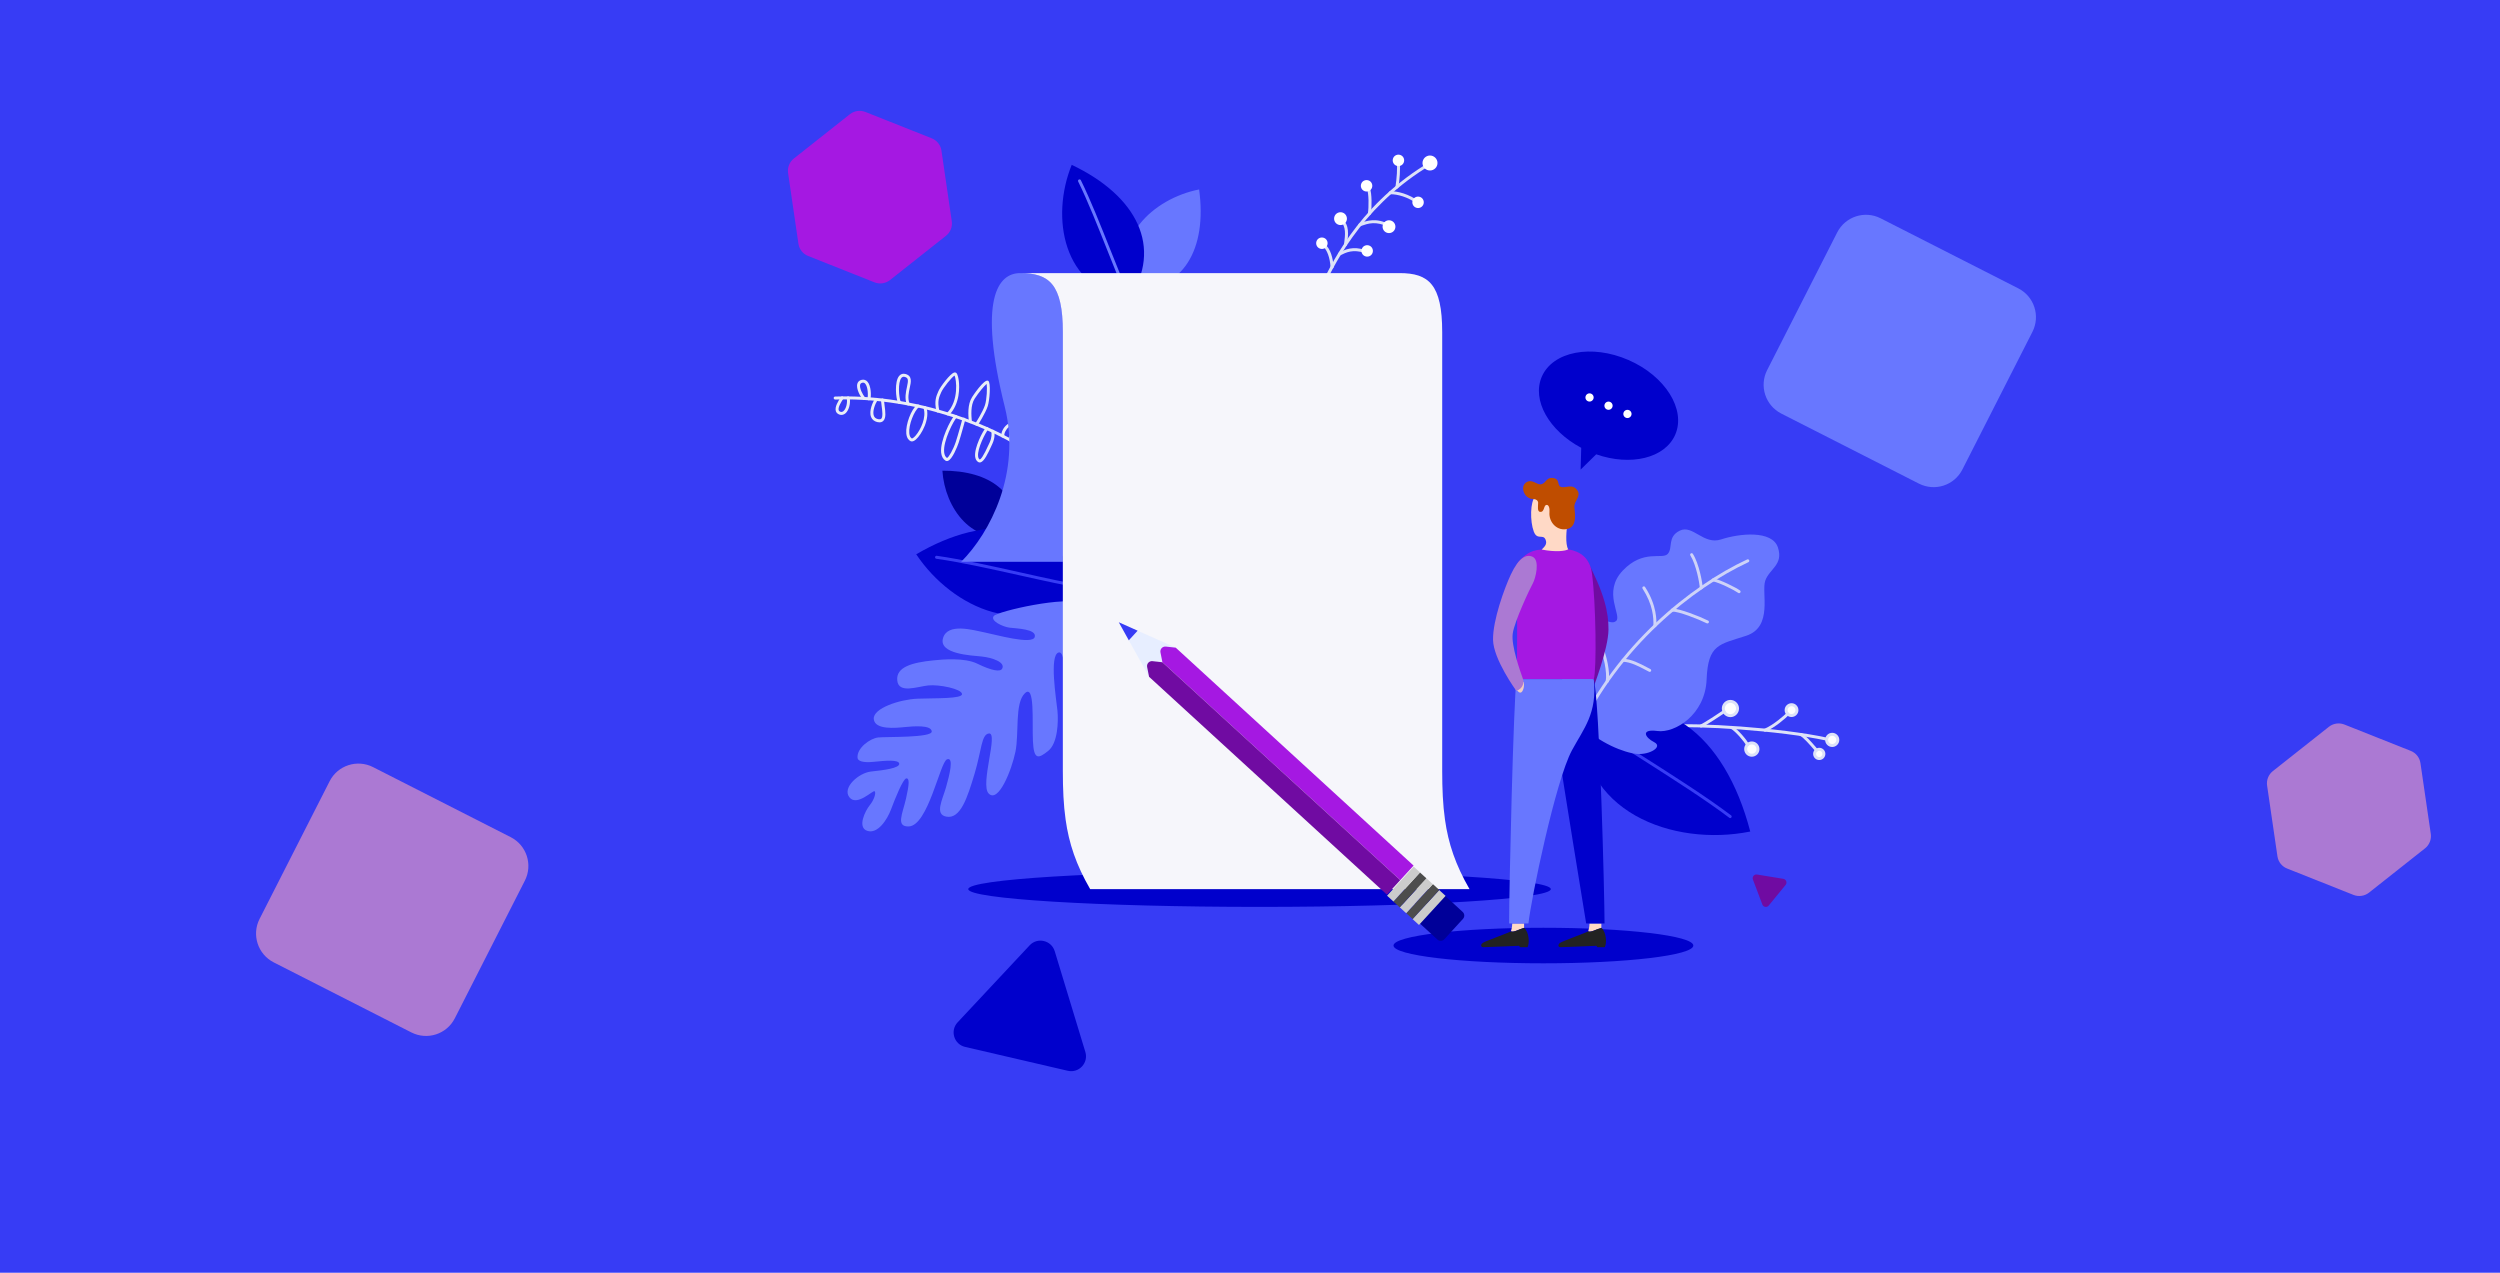 <?xml version="1.0" encoding="utf-8"?>
<!-- Generator: Adobe Illustrator 25.2.1, SVG Export Plug-In . SVG Version: 6.00 Build 0)  -->
<svg version="1.1" xmlns="http://www.w3.org/2000/svg" xmlns:xlink="http://www.w3.org/1999/xlink" x="0px" y="0px"
	 viewBox="0 0 5006.4 2548.7" style="enable-background:new 0 0 5006.4 2548.7;" xml:space="preserve">
<style type="text/css">
	.st0{fill:#373CF5;}
	.st1{fill:#DDE2F8;}
	.st2{fill:#FFFFFF;stroke:#DDE2F8;stroke-width:6;stroke-linecap:round;stroke-linejoin:round;}
	.st3{fill:#0000CC;}
	.st4{fill:#000099;}
	.st5{fill:#6877FF;}
	.st6{fill:#CED3F8;}
	.st7{fill:#E9EDF7;}
	.st8{fill:#FFFFFF;}
	.st9{fill:#F6F6FB;}
	.st10{fill:#FFD9C6;}
	.st11{fill:#222222;}
	.st12{fill:#700BA2;}
	.st13{fill:#A518E2;}
	.st14{fill:#F0CCC0;}
	.st15{fill:#AB79D3;}
	.st16{fill:#BF4D00;}
	.st17{fill:#E7EEFF;}
	.st18{fill:#CCCCCC;}
	.st19{fill:#4D4D4D;}
</style>
<g id="Background">
	<rect class="st0" width="5006.4" height="2548.7"/>
</g>
<g id="Name">
</g>
<g id="Plants">
	<g>
		<g>
			<path class="st1" d="M3658.1,1483.2c-0.2,0-0.4,0-0.6-0.1c-92.4-20.2-262.7-30.6-313-25.4c-1.7,0.1-3.1-1-3.3-2.7
				c-0.2-1.6,1-3.1,2.7-3.3c50.7-5.2,222,5.2,314.9,25.5c1.6,0.4,2.6,2,2.3,3.6C3660.7,1482.2,3659.5,1483.2,3658.1,1483.2z"/>
		</g>
		<path class="st2" d="M3661.2,1473.8c4.4-4.4,11.4-4.4,15.8,0c4.4,4.4,4.4,11.4,0,15.8c-4.4,4.4-11.4,4.4-15.8,0
			C3656.9,1485.3,3656.9,1478.2,3661.2,1473.8z"/>
		<path class="st2" d="M3580,1414.4c4.2-4.2,11.1-4.3,15.3,0c4.2,4.2,4.3,11.1,0,15.3c-4.2,4.2-11.1,4.3-15.3,0
			C3575.8,1425.5,3575.8,1418.6,3580,1414.4z"/>
		<path class="st2" d="M3499.4,1491.4c4.8-4.8,12.6-4.8,17.4,0c4.8,4.8,4.8,12.6,0,17.4c-4.8,4.8-12.6,4.8-17.4,0
			C3494.7,1504,3494.6,1496.2,3499.4,1491.4z"/>
		<path class="st2" d="M3455.2,1408.8c5.5-5.6,14.5-5.6,20.1,0c5.6,5.5,5.6,14.5,0,20.1c-5.5,5.6-14.5,5.6-20.1,0
			C3449.7,1423.3,3449.7,1414.3,3455.2,1408.8z"/>
		<path class="st2" d="M3636.6,1503.2c3.6-3.6,9.5-3.6,13.1,0c3.6,3.6,3.6,9.5,0,13.1c-3.6,3.6-9.5,3.6-13.1,0
			C3633,1512.7,3633,1506.8,3636.6,1503.2z"/>
		<g>
			<path class="st1" d="M3637.6,1505.3c-0.8,0-1.6-0.3-2.2-1c-0.9-1-2.1-2.4-3.5-4c-6.6-7.7-20.3-23.6-27.1-26.7
				c-1.5-0.7-2.2-2.5-1.5-4c0.7-1.5,2.5-2.2,4-1.5c7.4,3.4,19,16.4,29.2,28.3c1.4,1.6,2.5,2.9,3.4,3.9c1.1,1.2,1,3.1-0.2,4.2
				C3639.1,1505.1,3638.3,1505.3,3637.6,1505.3z"/>
		</g>
		<g>
			<path class="st1" d="M3534.5,1465.2c-1.2,0-2.3-0.7-2.8-1.8c-0.6-1.5,0.1-3.3,1.6-3.9c18.5-7.8,39.9-27.1,44.6-31.8
				c1.2-1.2,3.1-1.2,4.2,0c1.2,1.2,1.2,3.1,0,4.2c-6,6-27.5,25.1-46.5,33.1C3535.3,1465.1,3534.9,1465.2,3534.5,1465.2z"/>
		</g>
		<g>
			<path class="st1" d="M3499.4,1494.4c-1.2,0-2.3-0.7-2.8-1.9c-2.5-6.1-21.8-29-30.6-33.1c-1.5-0.7-2.1-2.5-1.4-4
				c0.7-1.5,2.5-2.1,4-1.4c10.5,4.9,30.7,29.1,33.6,36.3c0.6,1.5-0.1,3.3-1.6,3.9C3500.2,1494.3,3499.8,1494.4,3499.4,1494.4z"/>
		</g>
		<g>
			<path class="st1" d="M3406.3,1456.8c-1.2,0-2.3-0.7-2.8-1.9c-0.6-1.5,0.1-3.3,1.7-3.9c6.3-2.5,37-22.6,45.5-28.5
				c1.4-0.9,3.2-0.6,4.2,0.8c0.9,1.4,0.6,3.2-0.8,4.2c-5.4,3.7-39.1,26.2-46.7,29.2C3407.1,1456.7,3406.7,1456.8,3406.3,1456.8z"/>
		</g>
	</g>
	<g>
		<path class="st3" d="M3167.3,1436.8c158.9-66.2,286.5,32.1,337.7,228.4C3349.7,1696.3,3159.4,1625,3167.3,1436.8z"/>
		<g>
			<path class="st0" d="M3464.9,1638.3c-0.6,0-1.3-0.2-1.8-0.6c-47.9-36.2-115.6-79.3-175.4-117.4c-49.4-31.4-96-61.1-122.3-81.1
				c-1.3-1-1.6-2.9-0.6-4.2c1-1.3,2.9-1.6,4.2-0.6c26,19.9,72.6,49.5,121.8,80.8c59.9,38.1,127.7,81.3,175.8,117.6
				c1.3,1,1.6,2.9,0.6,4.2C3466.8,1637.9,3465.9,1638.3,3464.9,1638.3z"/>
		</g>
	</g>
	<path class="st4" d="M2033.1,1069.3c10.8-80.9-49.8-127.3-145.9-126.7C1892,1017.6,1948,1096,2033.1,1069.3z"/>
	<g>
		<path class="st3" d="M2164.7,1174.1c-54-131.2-185.6-148.5-329.9-64.1C1907.2,1218.7,2059.6,1288.2,2164.7,1174.1z"/>
		<g>
			<path class="st0" d="M2164.7,1177.1c-0.1,0-0.3,0-0.4,0c-27-3.7-71.5-13.6-118.6-24.1c-57-12.7-121.6-27.2-170.6-34
				c-1.6-0.2-2.8-1.7-2.6-3.4c0.2-1.6,1.7-2.8,3.4-2.6c49.2,6.9,113.9,21.3,171,34.1c47,10.5,91.3,20.4,118.1,24
				c1.6,0.2,2.8,1.7,2.6,3.4C2167.4,1176,2166.1,1177.1,2164.7,1177.1z"/>
		</g>
	</g>
	<path class="st5" d="M2267.2,581.7c102.5,0.3,150.4-82.7,134.1-202.3C2308.7,397.6,2220.2,480,2267.2,581.7z"/>
	<g>
		<path class="st3" d="M2261.3,598.2c67.8-102.8,15.9-205.8-115.1-268.1C2103.5,435.1,2128.1,578.5,2261.3,598.2z"/>
		<g>
			<path class="st5" d="M2261.3,601.2c-1.1,0-2.2-0.6-2.7-1.7c-10.6-21.2-25.2-58-40.6-97c-18.7-47.1-39.9-100.5-58.9-139
				c-0.7-1.5-0.1-3.3,1.4-4c1.5-0.7,3.3-0.1,4,1.4c19.1,38.7,40.3,92.2,59.1,139.4c15.4,38.9,30,75.5,40.4,96.5
				c0.7,1.5,0.1,3.3-1.3,4C2262.2,601.1,2261.8,601.2,2261.3,601.2z"/>
		</g>
	</g>
	<g>
		<path class="st5" d="M3167.5,1452c-26.9-28.1-69.9-119.3-8.4-178.2c27.8-26.6,36.7-32,52.2-30.8c10.1,0.7,18.2,6.5,25,0.6
			c12.4-10.8-28-57.3,13.3-100.9c41.3-43.6,79.1-21.5,90.1-33.4c11-11.9-1.5-34.1,24.3-46.7c25.8-12.6,47.4,29.3,82.7,17.6
			c36.8-12.1,102.2-18.8,113.7,16.1c11.5,34.9-17.3,42.9-25.4,66.7c-8.1,23.8,16.3,92.1-38,110.1c-54,17.8-76.6,16.5-79.4,87.6
			c-2.8,71.1-64,107.8-98.5,103.2c-34.5-4.6-24.8,13.1-6.6,22.3c18.3,9.2-8.6,25.5-34,23.6C3253,1507.8,3201.2,1487.3,3167.5,1452z"
			/>
		<g>
			<path class="st6" d="M3158.1,1472c-0.4,0-0.8-0.1-1.3-0.3c-1.5-0.7-2.2-2.5-1.5-4c81.8-176.3,231-295,343.5-347.4
				c1.5-0.7,3.3,0,4,1.5c0.7,1.5,0.1,3.3-1.5,4c-111.5,51.9-259.5,169.6-340.6,344.4C3160.3,1471.4,3159.2,1472,3158.1,1472z"/>
		</g>
		<g>
			<path class="st6" d="M3406.9,1180.1c-1.6,0-2.9-1.3-3-2.9c-0.4-8.8-7-46.1-18.8-64.8c-0.9-1.4-0.5-3.3,0.9-4.1
				c1.4-0.9,3.3-0.5,4.1,0.9c12.6,20,19.3,58.3,19.7,67.8c0.1,1.7-1.2,3.1-2.9,3.1C3407,1180.1,3407,1180.1,3406.9,1180.1z"/>
		</g>
		<g>
			<path class="st6" d="M3482.6,1187.9c-0.6,0-1.2-0.2-1.7-0.6c-7.8-5.6-37.5-20.5-50.7-23.1c-1.6-0.3-2.7-1.9-2.4-3.5
				c0.3-1.6,1.9-2.7,3.5-2.4c14.2,2.8,44.7,18.1,53.1,24.1c1.3,1,1.6,2.8,0.7,4.2C3484.4,1187.5,3483.5,1187.9,3482.6,1187.9z"/>
		</g>
		<g>
			<path class="st6" d="M3314,1256.1c0,0-0.1,0-0.1,0c-1.7-0.1-2.9-1.5-2.9-3.1c0.6-16.5-1-42.2-21.6-74.2c-0.9-1.4-0.5-3.3,0.9-4.1
				c1.4-0.9,3.2-0.5,4.1,0.9c24.1,37.3,22.9,67.7,22.6,77.7C3317,1254.8,3315.6,1256.1,3314,1256.1z"/>
		</g>
		<g>
			<path class="st6" d="M3419.2,1248.5c-0.5,0-0.9-0.1-1.3-0.3c-17-8.5-56.9-23.9-69-23.5c-1.7,0.2-3.1-1.2-3.1-2.9
				c-0.1-1.7,1.2-3.1,2.9-3.1c0.2,0,0.5,0,0.7,0c14.2,0,54.5,15.7,71.2,24.1c1.5,0.7,2.1,2.5,1.3,4
				C3421.4,1247.9,3420.3,1248.5,3419.2,1248.5z"/>
		</g>
		<g>
			<path class="st6" d="M3303.7,1345.5c-0.5,0-0.9-0.1-1.3-0.3c-2.4-1.2-4.9-2.5-7.5-3.9c-13.1-6.9-29.4-15.5-44.6-16.1
				c-1.7-0.1-2.9-1.5-2.9-3.1c0.1-1.7,1.6-3,3.1-2.9c16.5,0.7,33.5,9.6,47.1,16.8c2.6,1.4,5.1,2.7,7.4,3.9c1.5,0.7,2.1,2.5,1.3,4
				C3305.9,1344.9,3304.8,1345.5,3303.7,1345.5z"/>
		</g>
		<g>
			<path class="st6" d="M3218.5,1367.4c-0.2,0-0.3,0-0.5,0c-1.6-0.3-2.7-1.8-2.4-3.5c2.9-17.1-3.5-50.1-14.4-73.5
				c-0.7-1.5,0-3.3,1.5-4c1.5-0.7,3.3,0,4,1.5c11.3,24.4,18,58.9,14.9,77.1C3221.2,1366.3,3220,1367.4,3218.5,1367.4z"/>
		</g>
	</g>
	<g>
		<g>
			<path class="st7" d="M2037.5,892.7c-0.6,0-1.1-0.2-1.6-0.5c-1.5-1-155.8-98.5-363.3-92.1c-1.7,0-3-1.3-3.1-2.9
				c-0.1-1.7,1.2-3,2.9-3.1c209.3-6.4,365.2,92.1,366.7,93.1c1.4,0.9,1.8,2.8,0.9,4.1C2039.5,892.2,2038.5,892.7,2037.5,892.7z"/>
		</g>
		<g>
			<path class="st7" d="M1684.9,830.9c-1.6,0-3.2-0.3-4.7-1c-3.3-1.4-5.5-3.7-6.4-6.7c-2.6-8.5,5.2-20.5,9.4-27l0.6-1
				c0.9-1.4,2.8-1.8,4.1-0.9c1.4,0.9,1.8,2.8,0.9,4.1l-0.6,1c-3.1,4.8-10.5,16.2-8.7,22c0.3,0.9,0.9,2.1,3,3c2.3,1,4.4,0.6,6.5-1.1
				c5.4-4.5,8.6-16.8,6.6-25.8c-0.4-1.6,0.7-3.2,2.3-3.6c1.6-0.4,3.2,0.7,3.6,2.3c2.4,11.2-1.5,25.8-8.6,31.7
				C1690.4,829.9,1687.7,830.9,1684.9,830.9z"/>
		</g>
		<g>
			<path class="st7" d="M1740,801.6c-0.3,0-0.6,0-0.9-0.1c-1.6-0.5-2.5-2.2-2-3.7c1.6-5.3,1.2-23.2-4.6-29.6
				c-1.6-1.7-3.4-2.3-5.6-1.8c-3,0.7-3.9,2.3-4.3,3.5c-2.2,6.8,5.2,21,9.8,26.1c1.1,1.2,1,3.1-0.2,4.2c-1.2,1.1-3.1,1-4.2-0.2
				c-4.6-5.1-14.4-21.6-11-31.9c0.9-2.8,3.1-6.3,8.7-7.5c4.3-0.9,8.3,0.3,11.3,3.6c7.7,8.4,7.9,28.9,5.9,35.4
				C1742.5,800.8,1741.3,801.6,1740,801.6z"/>
		</g>
		<g>
			<path class="st7" d="M1761.2,845.8c-1.4,0-3-0.2-4.6-0.6c-5.9-1.5-10.2-5-12.2-10.1c-5-12.5,4-30.9,7.9-36.9
				c0.9-1.4,2.8-1.8,4.1-0.9c1.4,0.9,1.8,2.8,0.9,4.1c-5.1,7.9-10.7,22.9-7.3,31.4c1.3,3.4,4,5.5,8.1,6.5c3,0.7,5.2,0.5,6.5-0.6
				c4-3.6,2.2-16.5,0.9-25.9c-0.6-4.2-1.1-8.1-1.3-11.5c-0.1-1.7,1.2-3.1,2.8-3.2c1.7-0.1,3.1,1.2,3.2,2.8c0.2,3.2,0.7,7,1.2,11
				c1.7,12.5,3.5,25.5-2.8,31.2C1766.6,844.9,1764.2,845.8,1761.2,845.8z"/>
		</g>
		<g>
			<path class="st7" d="M1818.7,812c-1.2,0-2.4-0.8-2.8-2c-4.6-12.5-1.9-24.9,0.3-34.9c2.9-13.4,3.3-18.2-4.2-20.3
				c-2.8-0.8-4.9-0.2-6.7,1.8c-7.8,9.2-5.2,39.8-1.5,48c0.7,1.5,0,3.3-1.5,4c-1.5,0.7-3.3,0-4-1.5c-4.3-9.5-7.5-42.9,2.4-54.4
				c3.3-3.9,7.7-5.1,12.8-3.7c13.6,3.8,11,15.8,8.4,27.4c-2.1,9.7-4.6,20.8-0.6,31.6c0.6,1.6-0.2,3.3-1.8,3.9
				C1819.4,812,1819.1,812,1818.7,812z"/>
		</g>
		<g>
			<path class="st7" d="M1826.1,884c-1,0-1.9-0.2-2.7-0.6c-3.4-1.7-7.6-5.8-8.5-15.3c-1.6-18,9.8-48.5,21.6-57.4
				c1.3-1,3.2-0.7,4.2,0.6c1,1.3,0.7,3.2-0.6,4.2c-9.3,7-20.8,35.2-19.2,52.1c0.5,5.5,2.3,9,5.2,10.5c0.4,0.1,3-0.6,7.6-5.9
				c10.1-11.6,22-37,15.7-54.9c-0.5-1.6,0.3-3.3,1.8-3.8c1.6-0.5,3.3,0.3,3.8,1.8c8.1,23-9.4,54.8-20.7,64.7
				C1831.3,882.7,1828.5,884,1826.1,884z"/>
		</g>
		<g>
			<path class="st7" d="M1898.5,832.1c-0.8,0-1.5-0.3-2.1-0.9c-1.2-1.2-1.2-3.1,0-4.2c24.3-24.9,18.8-67.4,15.2-74.9
				c-5.6,3-22.7,24.2-26.8,33.5c-4.6,10.3-7.9,17.8-3.7,36.9c0.4,1.6-0.7,3.2-2.3,3.6c-1.6,0.4-3.2-0.7-3.6-2.3
				c-4.6-21-0.5-30,4.1-40.6c4.1-9.3,23.3-34.7,31.3-37.1c1.9-0.6,3.2-0.1,4,0.4c3.6,2.3,5.1,12.9,5.6,17.4
				c1.1,9.9,3,44.1-19.6,67.3C1900.1,831.8,1899.3,832.1,1898.5,832.1z M1911.1,751.2L1911.1,751.2L1911.1,751.2z"/>
		</g>
		<g>
			<path class="st7" d="M1896.3,923.3c-1.1,0-2.1-0.3-3-0.9c-4.9-3.2-7.8-8.5-8.6-16c-2.5-24.1,19.3-67.1,27-74.6
				c1.2-1.2,3.1-1.1,4.2,0c1.2,1.2,1.1,3.1,0,4.2c-5.9,5.8-27.5,46.7-25.2,69.7c0.6,5.4,2.5,9.3,5.7,11.4
				c3.3-0.9,12.4-16.5,17.7-32.5c4.4-13.3,13.2-45.6,13.2-45.9c0.4-1.6,2.1-2.5,3.7-2.1c1.6,0.4,2.5,2.1,2.1,3.7
				c-0.1,0.3-8.9,32.8-13.3,46.2c-2.8,8.4-12.8,33.2-21.4,36.3C1897.6,923.2,1896.9,923.3,1896.3,923.3z M1896.5,917.4L1896.5,917.4
				L1896.5,917.4z"/>
		</g>
		<g>
			<path class="st7" d="M1955.8,852.5c-0.6,0-1.1-0.2-1.6-0.5c-1.4-0.9-1.8-2.8-0.9-4.1c0.1-0.2,14.6-22.8,19.1-36.4
				c3.9-11.8,4.7-35.5,3.4-42.7c-4.6,3.6-15.8,17-24,29.6c-8.5,13.2-6.7,33.6-5.6,45.8c0.1,1.6-1.1,3.1-2.7,3.3
				c-1.6,0.1-3.1-1.1-3.3-2.7c-1.2-13-3.1-34.6,6.5-49.6c0.2-0.4,24.4-37.7,32.3-32.6c5.7,3.7,2.8,39.1-1,50.8
				c-4.7,14.3-19.1,36.8-19.7,37.7C1957.7,852,1956.8,852.5,1955.8,852.5z"/>
		</g>
		<g>
			<path class="st7" d="M1961.9,926.1c-1.1,0-2.2-0.3-3.2-1c-3.3-2.1-5.3-5.7-5.9-10.5c-2.2-18.1,15.6-52.1,21.6-58.4
				c1.1-1.2,3-1.3,4.2-0.1c1.2,1.1,1.3,3,0.1,4.2c-4.6,4.9-21.9,37.8-20,53.6c0.4,3.1,1.4,5.1,3.1,6.2c0,0,0,0,0.1,0
				c2.1,0,7.1-5.5,18.8-31.5l1.1-2.4c4.8-10.5,4.1-18.3,3.3-22c-0.4-1.6,0.7-3.2,2.3-3.6c1.6-0.4,3.2,0.7,3.6,2.3
				c1.2,5.4,1.5,14.3-3.7,25.8l-1.1,2.4c-7.7,17.1-15.2,32.6-22.5,34.8C1963.1,926,1962.5,926.1,1961.9,926.1z"/>
		</g>
		<g>
			<path class="st7" d="M2023.2,884.3c-1.5,0-2.8-1.2-3-2.7c-0.7-6.7,2.8-16.4,5.7-24.2c0.7-2.1,1.5-4.1,2-5.8
				c-2.3,0.2-4.9,1.4-7.5,3.4c-5.8,4.6-9.7,12.2-9.3,18c0.1,1.7-1.1,3.1-2.8,3.2c-1.7,0.1-3.1-1.1-3.2-2.8
				c-0.5-7.8,4.2-17.3,11.6-23.2c5.3-4.2,11-5.7,15.9-4.2c1.5,0.5,2.4,2,2.1,3.5c-0.5,2.5-1.7,5.9-3.2,9.8
				c-2.6,7.2-5.9,16.2-5.3,21.5c0.2,1.6-1,3.1-2.7,3.3C2023.4,884.3,2023.3,884.3,2023.2,884.3z"/>
		</g>
	</g>
	<path class="st5" d="M2164.1,1208.9c14.5,9.3,29.6,171-1.1,175.9c-23.9,3.8-28.5-21.5-29.5-30.8c-1.5-14.7-2.8-50.2-13.5-47.4
		c-19.3,5.1-4.6,94.5-2.4,116.6c2.2,22,0.6,65.4-18.6,80.6c-19.2,15.2-28.7,19.2-30.5-19.6c-1.8-38.7,4.2-115.5-16.2-95.8
		c-20.5,19.6-11.3,80.3-18.8,116.9c-7.5,36.7-34.2,104-53.7,83.7c-17.4-18.1,20-122.2,0.7-120.2c-15.4,1.6-14.7,33.6-28.9,80.8
		c-14.2,47.2-28.1,91.6-56.9,85.7c-23.1-4.7-7.7-33-0.3-58.5c7.3-25.5,16.2-61.5,2.1-56.2c-14.1,5.3-37.9,133.7-77,134.4
		c-25.9,0.5-12.1-25.3-5.2-55.5c6.9-30.2,7-41.3,0.6-40.7c-6.4,0.7-22.3,39.9-30.4,61.7c-8.1,21.8-27.3,50.2-47.8,43.3
		c-20.6-6.9-3.9-40.4,5.1-51.4c9-11,13-25.3,9.7-27.9c-3.3-2.7-35.7,31.4-50.6,12c-14.9-19.4,19.2-49,43.6-51.5
		c24.4-2.5,57.2-6.7,56.3-15.6c-0.9-8.9-29.1-6-51.3-3.8c-22.2,2.3-31.6-1.9-32.2-7.8c-2-19.7,25.2-39.3,41.5-41
		c16.2-1.7,108.5,1,107.1-12.2c-1.3-13.1-36-10.4-54-8.6c-17.9,1.8-59.8,6.1-62.1-15.9c-2.2-22,53-39.6,87.4-40.9
		c34.4-1.4,90.3,0.7,89.3-9.5c-1-10.2-45.6-19.3-67.4-17.1c-21.8,2.2-59.6,17.2-62.3-9.9c-2.8-27.1,30-36,72.7-40.3
		c17.9-1.8,62.2-5.9,87.7,6.7c29.1,14.3,45.9,16.7,49.6,10.1c7.3-13.1-20-22.3-40.9-24.5c-20.9-2.1-86.4-4.9-77.5-36.6
		c8.9-31.7,61-16,82.6-11.8c21.6,4.2,96.3,25.7,101.1,9.4c4.8-16.3-37.6-17.1-50.7-18.8c-13.1-1.7-39.2-13.8-31.3-23.3
		C1997.8,1223.9,2138.2,1192.3,2164.1,1208.9z"/>
	<g>
		<g>
			<path class="st1" d="M2642.3,588.6c-0.4,0-0.8-0.1-1.3-0.3c-1.5-0.7-2.2-2.5-1.5-4c23.2-50.4,77.7-168.3,212.1-252.7
				c1.4-0.9,3.3-0.5,4.1,0.9c0.9,1.4,0.5,3.3-0.9,4.1C2722,420.2,2668,537,2645,586.9C2644.5,588,2643.4,588.6,2642.3,588.6z"/>
		</g>
		<g>
			<path class="st1" d="M2833.8,404.7c-0.6,0-1.1-0.2-1.6-0.5c-21.7-13.9-42.4-15.6-48-15.1c-1.6,0.1-3.1-1.1-3.3-2.7
				c-0.1-1.6,1.1-3.1,2.7-3.3c6.5-0.6,28.5,1.1,51.8,16c1.4,0.9,1.8,2.7,0.9,4.1C2835.7,404.2,2834.8,404.7,2833.8,404.7z"/>
		</g>
		<g>
			<path class="st1" d="M2797.5,377.5c-0.1,0-0.3,0-0.5,0c-1.6-0.3-2.8-1.8-2.5-3.4c2.5-16.2,4.3-38.8,2.4-50.2
				c-0.3-1.6,0.8-3.2,2.5-3.4c1.6-0.3,3.2,0.8,3.4,2.5c2.3,13.9-0.4,39.3-2.4,52.1C2800.2,376.5,2798.9,377.5,2797.5,377.5z"/>
		</g>
		<g>
			<path class="st1" d="M2742.3,430.7c-0.2,0-0.3,0-0.5,0c-1.6-0.3-2.8-1.8-2.5-3.4c2-12.4,1.9-40.2-1.7-48c-0.7-1.5,0-3.3,1.5-4
				c1.5-0.7,3.3,0,4,1.5c4.5,9.6,4.1,39.5,2.2,51.4C2745,429.7,2743.8,430.7,2742.3,430.7z"/>
		</g>
		<g>
			<path class="st1" d="M2780.7,455.1c-0.5,0-1-0.1-1.5-0.4c-23-13-41.1-6.6-51.9-2.8c-1.1,0.4-2.2,0.8-3.1,1.1
				c-1.6,0.5-3.3-0.3-3.8-1.9c-0.5-1.6,0.3-3.3,1.9-3.8c0.9-0.3,1.9-0.6,3-1c11-3.9,31.4-11.1,56.9,3.2c1.4,0.8,2,2.6,1.1,4.1
				C2782.8,454.6,2781.8,455.1,2780.7,455.1z"/>
		</g>
		<g>
			<path class="st1" d="M2694.5,492.7c-0.1,0-0.2,0-0.4,0c-1.6-0.2-2.8-1.7-2.6-3.3l0.4-3.5c1.8-14,4.2-33.2-7.3-41.8
				c-1.3-1-1.6-2.9-0.6-4.2c1-1.3,2.9-1.6,4.2-0.6c14.4,10.7,11.7,31.9,9.7,47.3l-0.4,3.4C2697.3,491.6,2696,492.7,2694.5,492.7z"/>
		</g>
		<g>
			<path class="st1" d="M2682.6,511.6c-1.1,0-2.2-0.6-2.7-1.7c-0.7-1.5-0.1-3.3,1.4-4c12.3-6.1,27.5-13.7,53.4-5.1
				c1.6,0.5,2.4,2.2,1.9,3.8c-0.5,1.6-2.2,2.4-3.8,1.9c-23.5-7.8-37-1.1-48.8,4.8C2683.5,511.5,2683,511.6,2682.6,511.6z"/>
		</g>
		<g>
			<path class="st1" d="M2667.5,537.8c-1.6,0-2.9-1.2-3-2.8c-1.1-18.7-7.1-35.2-14.9-41c-1.3-1-1.6-2.9-0.6-4.2
				c1-1.3,2.9-1.6,4.2-0.6c11.4,8.4,16.4,29,17.4,45.5c0.1,1.7-1.2,3.1-2.8,3.2C2667.6,537.8,2667.5,537.8,2667.5,537.8z"/>
		</g>
		<g>
			<path class="st1" d="M2646.7,579.1c-0.9,0-1.9-0.4-2.5-1.3c-1-1.4-0.6-3.2,0.7-4.2c9.6-6.7,34.4-21.4,57.9-11.6
				c1.5,0.6,2.3,2.4,1.6,3.9c-0.6,1.5-2.4,2.2-3.9,1.6c-20.7-8.6-43.4,4.8-52.2,11C2647.9,578.9,2647.3,579.1,2646.7,579.1z"/>
		</g>
		<path class="st8" d="M2877.6,332c3.1-7.7-0.7-16.4-8.4-19.5c-7.7-3.1-16.4,0.7-19.5,8.4c-3.1,7.7,0.7,16.4,8.4,19.5
			C2865.8,343.4,2874.5,339.7,2877.6,332z"/>
		<path class="st8" d="M2811.1,325.4c2.3-5.9-0.5-12.6-6.4-14.9c-5.9-2.3-12.6,0.5-14.9,6.4c-2.3,5.9,0.5,12.6,6.4,14.9
			C2802.1,334.2,2808.8,331.3,2811.1,325.4z"/>
		<path class="st8" d="M2850.4,409.4c2.3-5.9-0.5-12.6-6.4-14.9c-5.9-2.3-12.6,0.5-14.9,6.4c-2.3,5.9,0.5,12.6,6.4,14.9
			C2841.3,418.2,2848,415.3,2850.4,409.4z"/>
		<path class="st8" d="M2747.3,376.3c2.3-5.9-0.5-12.6-6.4-14.9c-5.9-2.3-12.6,0.5-14.9,6.4c-2.3,5.9,0.5,12.6,6.4,14.9
			C2738.3,385.1,2745,382.2,2747.3,376.3z"/>
		<path class="st8" d="M2748.5,506.7c2.3-5.9-0.5-12.6-6.4-14.9c-5.9-2.3-12.6,0.5-14.9,6.4c-2.3,5.9,0.5,12.6,6.4,14.9
			C2739.5,515.5,2746.2,512.6,2748.5,506.7z"/>
		<path class="st8" d="M2657.8,491.3c2.3-5.9-0.5-12.6-6.4-14.9c-5.9-2.3-12.6,0.5-14.9,6.4c-2.3,5.9,0.5,12.6,6.4,14.9
			C2648.8,500.1,2655.5,497.2,2657.8,491.3z"/>
		<path class="st8" d="M2793.5,458.7c2.6-6.6-0.6-14.1-7.2-16.7c-6.6-2.6-14.1,0.6-16.7,7.2c-2.6,6.6,0.6,14.1,7.2,16.7
			C2783.4,468.5,2790.9,465.3,2793.5,458.7z"/>
		<path class="st8" d="M2696.4,442.6c2.6-6.6-0.6-14.1-7.2-16.7c-6.6-2.6-14.1,0.6-16.7,7.2c-2.6,6.6,0.6,14.1,7.2,16.7
			C2686.2,452.4,2693.7,449.2,2696.4,442.6z"/>
		<path class="st8" d="M2719.4,572.7c2.6-6.6-0.6-14.1-7.2-16.7c-6.6-2.6-14.1,0.6-16.7,7.2c-2.6,6.6,0.6,14.1,7.2,16.7
			C2709.3,582.6,2716.8,579.4,2719.4,572.7z"/>
	</g>
</g>
<g id="Shadow">
	<path class="st3" d="M2790.6,1893.5c0-19.6,134.4-35.6,300.2-35.6c165.8,0,300.2,15.9,300.2,35.6c0,19.7-134.4,35.6-300.2,35.6
		C2925,1929.1,2790.6,1913.2,2790.6,1893.5z"/>
	<path class="st3" d="M1939,1780.5c0-19.6,261.2-35.6,583.3-35.6c322.2,0,583.3,15.9,583.3,35.6c0,19.7-261.1,35.6-583.3,35.6
		C2200.2,1816.1,1939,1800.2,1939,1780.5z"/>
</g>
<g id="Blank_page">
	<path class="st5" d="M2043.1,546.9c-44.6,0-84.9,51.6-31,267.7c33,132.2-29.1,252.2-87.3,310.4h118.3h85.4c0-208.8,0-413.1,0-459.7
		C2128.4,569.2,2101.3,546.9,2043.1,546.9z"/>
	<path class="st9" d="M2893.6,1641c-4.1-29.1-5.5-60.5-5.5-97c0-49.9,0-198.2,0-419.1c0-208.8,0-413.1,0-459.7
		c0-96-27.2-118.3-85.4-118.3h-759.7c58.2,0,85.4,22.3,85.4,118.3c0,46.7,0,250.9,0,459.7c0,220.8,0,369.2,0,419.1
		c0,36.4,1.4,67.8,5.5,97c6.8,48.5,21.1,90.7,49.2,139.5h759.7C2914.7,1731.7,2900.4,1689.5,2893.6,1641z"/>
</g>
<g id="Man">
	<g>
		<path class="st10" d="M3052.1,1858c0-4.8,0-8.7,0-8.7h-23.7c-0.3,8.1-1.8,12.4-2.7,15.8C3031.9,1867.4,3040.9,1861.3,3052.1,1858z
			"/>
		<path class="st11" d="M3052.1,1858c-11.2,3.3-20.2,9.5-26.4,7.1c-3.3,2.4-51.3,19.6-56.2,23c-5,3.4-4.3,8.7,1,8.7
			c7.7,0,71.5-2.8,71.5-2.8c1.3,1.4,2.3,2.8,2.3,2.8h14.6C3063.4,1889.2,3062.2,1866.6,3052.1,1858z"/>
	</g>
	<g>
		<path class="st10" d="M3206.8,1858c0-4.8,0-8.7,0-8.7h-23.7c-0.3,8.1-1.8,12.4-2.7,15.8C3186.6,1867.4,3195.6,1861.3,3206.8,1858z
			"/>
		<path class="st11" d="M3206.8,1858c-11.2,3.3-20.2,9.5-26.4,7.1c-3.3,2.4-51.3,19.6-56.2,23c-5,3.4-4.3,8.7,1,8.7
			c7.7,0,71.5-2.8,71.5-2.8c1.3,1.4,2.3,2.8,2.3,2.8h14.6C3218.1,1889.2,3216.9,1866.6,3206.8,1858z"/>
	</g>
	<path class="st12" d="M3176.4,1119.2c36.8,68.3,45,108.4,44.7,141.8c-0.4,39.2-31.1,118-31.1,118
		C3188.7,1341.1,3193.3,1182,3176.4,1119.2z"/>
	<path class="st13" d="M3036.8,1360.1c2-37.2,1-129.1,1.5-145.2c0.9-28.5-12.8-72.8,3.5-90.8c11.1-12.3,23-21.7,41.2-23.2
		c26.5-2.1,96.5-15,104.9,46.9c8.1,59.6,9.7,191.6,3.8,212.3C3170.1,1360.1,3036.8,1360.1,3036.8,1360.1z"/>
	<path class="st3" d="M3191.6,1360.1c11.8,43.2,21.6,436.8,21.6,489.2c-9.8,0-36.8,0-36.8,0c-5.3-31.4-46.7-287.1-55.6-346.9
		C3132.7,1443.6,3191.6,1360.1,3191.6,1360.1z"/>
	<path class="st5" d="M3036.8,1360.1c-5.9,47.1-14.7,413.3-14.7,489.2c10.8,0,38.7,0,38.7,0c5.2-49.2,54.2-285.8,87.2-346.9
		c23.6-43.7,50.9-73.8,43.7-142.3C3170.1,1360.1,3036.8,1360.1,3036.8,1360.1z"/>
	<path class="st14" d="M3050.8,1365.2c2.5,4.6,0.6,17.7-4.1,21.1c-4.6,3.4-10.1-5.9-10.1-5.9L3050.8,1365.2z"/>
	<path class="st15" d="M3069.2,1115c-12.3-5.8-27.6,1-43.9,36c-12.6,27.1-36,91.1-35.4,130.3c0.7,39.2,46.4,101.8,46.4,101.8
		c5.5,0,17.7-9.7,13.7-22.9c-6-17-23.9-66.9-20.7-91.1c3.1-24.3,35-91.7,40.3-100.9C3074.8,1158.9,3084.5,1122.2,3069.2,1115z"/>
	<g>
		<path class="st10" d="M3138.8,1051.1c-1.8,8.3-4.7,39.1,1.7,48.9c-5.5,3.5-24.8,6.1-53.2,0.5c4.8-5,12.2-10.5,7.5-20.5
			c-5.2-10.9-16.6,2.2-23.3-15.5c-7.8-20.7-7.3-60.2,3-70.3c11.6-11.3,33.8-24.5,60.8-5.4
			C3157.3,1004.3,3142.4,1034.2,3138.8,1051.1z"/>
		<path class="st16" d="M3084.3,1025.1c-6.4-0.5-4.1-12-4.1-18.2c0-4.4-4.3-7.5-9.2-7.5c-18.3,0.3-27.6-24.2-15.2-33
			c12.4-8.8,21.8,5.6,30.7,3.4c10.4-2.5,9.6-15,24.5-12.4c13.7,2.4,6.4,14.7,15,17.7c8.9,3.1,23.2-7.8,33.1,7.4
			c7.3,11.2-6.7,20.7-6.4,32.6c0.2,7.4,7.5,38.2-12.9,43.9c-21,5.8-38.7-12.8-36.9-33.4c0.7-8.4-1.5-14.7-5.7-14.5
			C3090.8,1011.4,3093.5,1025.8,3084.3,1025.1z"/>
	</g>
</g>
<g id="Speech_bubble">
	<path class="st3" d="M3354.7,870.6c22-50.5-19.9-117.6-93.7-149.7c-73.8-32.1-151.4-17.2-173.4,33.3
		c-20.5,47.1,14.5,108.4,78.9,142.6l-1.2,43.6l31.2-30.6C3265.4,933.9,3334.1,917.7,3354.7,870.6z"/>
	<path class="st8" d="M3213.6,809.2c1.8-4.2,6.7-6.1,10.8-4.3c4.2,1.8,6.1,6.7,4.3,10.8c-1.8,4.2-6.7,6.1-10.8,4.3
		C3213.7,818.2,3211.8,813.3,3213.6,809.2z"/>
	<path class="st8" d="M3251.5,825.7c1.8-4.2,6.7-6.1,10.8-4.3c4.2,1.8,6.1,6.7,4.3,10.8c-1.8,4.2-6.7,6.1-10.8,4.3
		C3251.6,834.7,3249.7,829.9,3251.5,825.7z"/>
	<path class="st8" d="M3190.7,799.2c1.8-4.2-0.1-9-4.3-10.8c-4.2-1.8-9,0.1-10.8,4.3c-1.8,4.2,0.1,9,4.3,10.8
		C3184,805.3,3188.9,803.4,3190.7,799.2z"/>
</g>
<g id="Pencil">
	<g>
		<polygon class="st17" points="2354.5,1297 2301.1,1355.3 2260.5,1282.3 2278.2,1263 		"/>
		<polygon class="st0" points="2278.2,1263 2260.5,1282.3 2240.4,1246.1 		"/>
		<path class="st4" d="M2842.7,1848.7l35.8,32.8c4,3.7,10.2,3.4,13.9-0.6l37.3-40.8c3.7-4,3.4-10.2-0.6-13.9l-35.8-32.8
			L2842.7,1848.7z"/>
		
			<rect x="2852.9" y="1775.7" transform="matrix(-0.737 -0.675 0.675 -0.737 3745.558 5086.67)" class="st18" width="17.3" height="79"/>
		
			<rect x="2840.2" y="1764" transform="matrix(-0.737 -0.675 0.675 -0.737 3731.435 5057.628)" class="st19" width="17.3" height="79"/>
		
			<rect x="2827.4" y="1752.3" transform="matrix(-0.737 -0.675 0.675 -0.737 3716.956 5028.682)" class="st18" width="17.3" height="79"/>
		
			<rect x="2814.6" y="1740.5" transform="matrix(-0.737 -0.675 0.675 -0.737 3702.579 4999.708)" class="st19" width="17.3" height="79"/>
		
			<rect x="2801.8" y="1728.8" transform="matrix(-0.737 -0.675 0.675 -0.737 3688.399 4970.681)" class="st18" width="17.3" height="79"/>
		<path class="st13" d="M2327.8,1326.2l476.3,436.3l26.7-29.1L2354.5,1297l-19.9-2.2c-6.6-0.7-12,5.2-10.7,11.7L2327.8,1326.2z"/>
		<path class="st12" d="M2301.1,1355.3l476.3,436.3l26.7-29.1l-476.3-436.3l-19.9-2.2c-6.6-0.7-12,5.2-10.7,11.7L2301.1,1355.3z"/>
	</g>
</g>
<g id="Secondary_shapes">
	<path class="st13" d="M1865.9,277L1733,224.2c-10.4-4.1-22.2-2.4-31,4.5l-112.2,88.7c-8.8,6.9-13.2,18-11.6,29.1l20.7,141.6
		c1.6,11.1,9,20.4,19.4,24.5l132.9,52.8c10.4,4.1,22.2,2.4,31-4.5l112.2-88.7c8.8-6.9,13.2-18,11.6-29.1l-20.7-141.6
		C1883.7,290.5,1876.3,281.2,1865.9,277z"/>
	<path class="st15" d="M4827.7,1503.7l-132.9-52.8c-10.4-4.1-22.2-2.4-31,4.5l-112.2,88.7c-8.8,6.9-13.2,18-11.6,29.1l20.7,141.6
		c1.6,11.1,9,20.4,19.4,24.5l132.9,52.8c10.4,4.1,22.2,2.4,31-4.5l112.2-88.7c8.8-6.9,13.2-18,11.6-29.1l-20.7-141.6
		C4845.5,1517.2,4838.1,1507.8,4827.7,1503.7z"/>
	<path class="st5" d="M3538.8,741.2l140.3-275.7c16.2-31.9,55.2-44.5,87-28.3l275.7,140.3c31.8,16.2,44.5,55.1,28.3,87l-140.3,275.7
		c-16.2,31.9-55.1,44.5-87,28.3l-275.7-140.3C3535.3,811.9,3522.6,773,3538.8,741.2z"/>
	<path class="st15" d="M519.8,1840.2l140.3-275.7c16.2-31.9,55.2-44.5,87-28.3l275.7,140.3c31.8,16.2,44.5,55.1,28.3,87
		l-140.3,275.7c-16.2,31.9-55.1,44.5-87,28.3l-275.7-140.3C516.3,1910.9,503.6,1872,519.8,1840.2z"/>
	<path class="st12" d="M3510.3,1761.3l18.9,50c2,5.4,9.2,6.6,12.8,2.1l33.8-41.3c3.7-4.5,1.1-11.2-4.6-12.2l-52.7-8.6
		C3512.9,1750.3,3508.3,1755.9,3510.3,1761.3z"/>
	<path class="st3" d="M2061.9,1893.1l-144.2,154.2c-15.6,16.7-7.3,44.1,15,49.2l205.6,47.8c22.3,5.2,41.8-15.7,35.2-37.6l-61.4-202
		C2105.3,1882.9,2077.5,1876.4,2061.9,1893.1z"/>
</g>
</svg>
